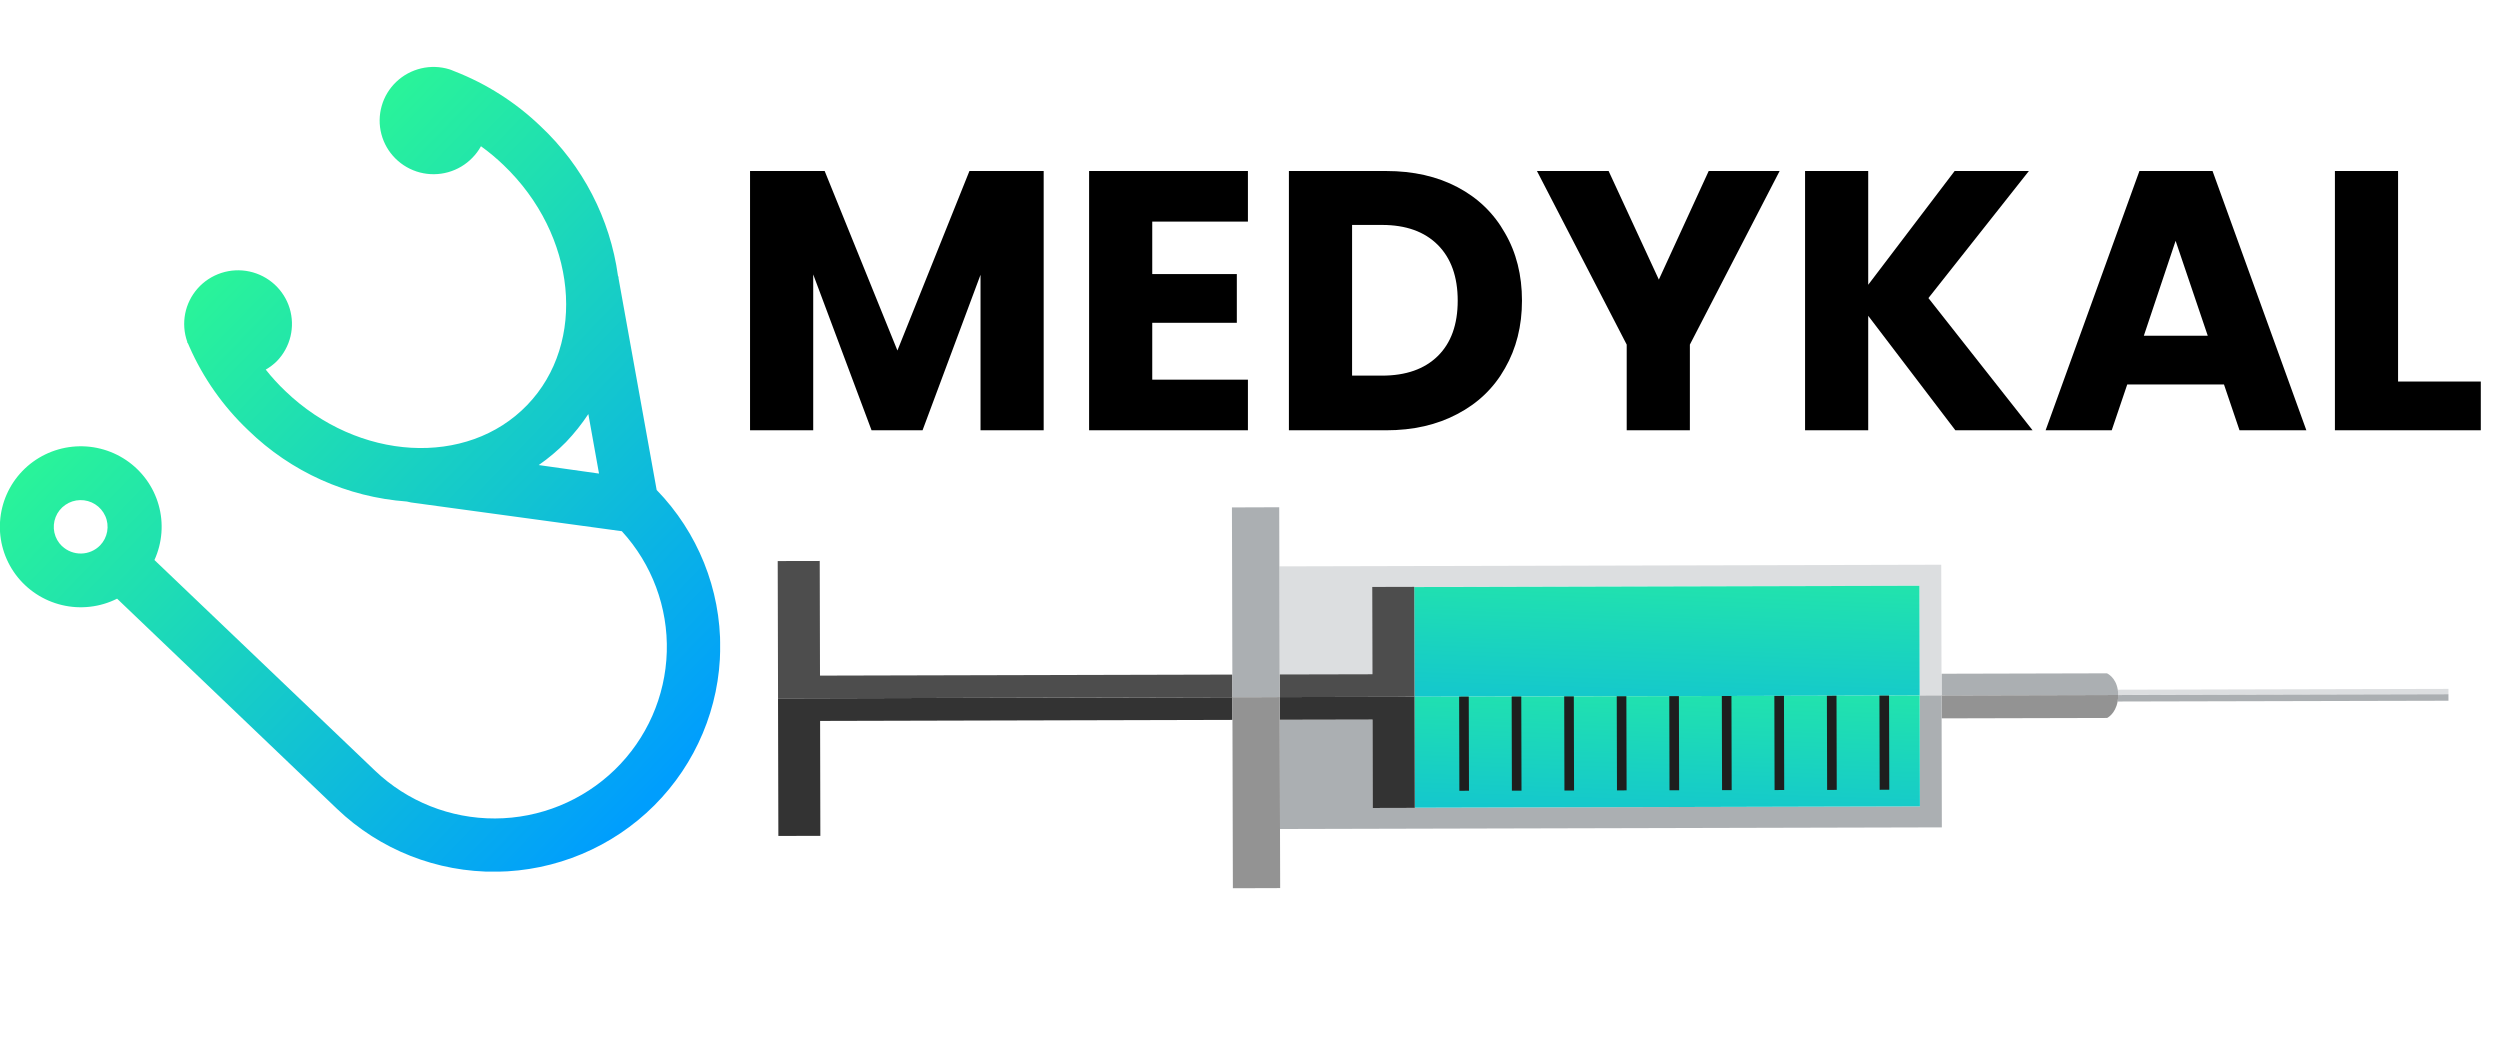 <svg width="119" height="50" viewBox="0 0 119 50" fill="none" xmlns="http://www.w3.org/2000/svg">
<g clip-path="url(#clip0_6_23032)">
<path d="M5.574 28.497L16.048 38.507C18.084 40.452 20.805 41.525 23.628 41.494C26.45 41.463 29.147 40.331 31.14 38.342C33.132 36.353 34.261 33.665 34.283 30.856C34.305 28.048 33.218 25.343 31.257 23.323L29.444 13.256C29.444 13.216 29.444 13.171 29.416 13.131C29.041 10.406 27.739 7.892 25.728 6.006C24.549 4.874 23.156 3.985 21.63 3.392L21.471 3.327L21.39 3.299C20.953 3.165 20.489 3.15 20.045 3.255C19.601 3.36 19.193 3.581 18.863 3.895C18.533 4.209 18.293 4.605 18.169 5.042C18.044 5.479 18.038 5.941 18.153 6.381C18.268 6.821 18.498 7.222 18.821 7.543C19.144 7.865 19.547 8.095 19.988 8.21C20.43 8.324 20.895 8.32 21.334 8.196C21.773 8.073 22.172 7.835 22.488 7.507C22.648 7.344 22.785 7.16 22.894 6.961C23.271 7.232 23.628 7.53 23.963 7.851C27.452 11.184 27.956 16.311 25.094 19.281C22.232 22.25 17.056 21.951 13.588 18.621C13.251 18.301 12.937 17.958 12.649 17.593C12.843 17.482 13.022 17.346 13.181 17.189C13.498 16.861 13.721 16.456 13.827 16.014C13.934 15.572 13.919 15.11 13.787 14.675C13.654 14.241 13.406 13.849 13.071 13.541C12.735 13.234 12.323 13.021 11.877 12.924C11.431 12.828 10.967 12.851 10.533 12.993C10.099 13.135 9.711 13.389 9.409 13.729C9.107 14.07 8.901 14.485 8.814 14.931C8.727 15.377 8.761 15.838 8.912 16.266C8.912 16.295 8.912 16.319 8.945 16.343C8.965 16.397 8.988 16.45 9.014 16.501C9.673 17.998 10.626 19.351 11.815 20.478C13.851 22.462 16.527 23.665 19.369 23.873L19.564 23.917L29.599 25.285C31.034 26.851 31.802 28.911 31.739 31.03C31.677 33.148 30.789 35.16 29.264 36.64C27.738 38.119 25.695 38.951 23.565 38.959C21.435 38.967 19.385 38.151 17.849 36.682L7.351 26.657C7.726 25.833 7.797 24.904 7.55 24.034C7.304 23.164 6.756 22.409 6.004 21.902C5.252 21.395 4.344 21.169 3.441 21.264C2.537 21.359 1.697 21.768 1.067 22.42C0.438 23.072 0.061 23.924 0.002 24.827C-0.057 25.729 0.207 26.622 0.746 27.35C1.286 28.077 2.066 28.591 2.95 28.801C3.833 29.011 4.763 28.904 5.574 28.497ZM26.94 21.045C27.334 20.632 27.691 20.185 28.005 19.709L28.513 22.542L25.643 22.137C26.108 21.814 26.543 21.448 26.94 21.045ZM2.952 25.997C2.77 25.822 2.643 25.598 2.589 25.352C2.535 25.105 2.556 24.849 2.648 24.614C2.74 24.38 2.9 24.178 3.108 24.034C3.316 23.889 3.561 23.81 3.814 23.805C4.068 23.8 4.317 23.869 4.53 24.005C4.743 24.141 4.911 24.336 5.013 24.567C5.115 24.797 5.146 25.053 5.101 25.301C5.057 25.549 4.94 25.779 4.765 25.96C4.529 26.202 4.207 26.341 3.868 26.348C3.53 26.355 3.202 26.229 2.956 25.997H2.952Z" fill="url(#paint0_linear_6_23032)"/>
</g>
<g clip-path="url(#clip1_6_23032)">
<path d="M100.825 33.082L116.546 33.045L116.546 32.791L100.804 32.83C100.817 32.904 100.825 32.983 100.825 33.07C100.825 33.076 100.825 33.079 100.823 33.084L100.825 33.082Z" fill="#DCDEE0"/>
<path d="M100.825 33.07C100.825 32.983 100.817 32.904 100.805 32.83C100.71 32.229 100.291 32.05 100.291 32.05L92.415 32.07L92.417 33.105L99.544 33.087L100.824 33.084C100.824 33.084 100.824 33.075 100.825 33.07Z" fill="#ABAFB2"/>
<path d="M92.416 32.068L92.403 26.881L60.898 26.959L60.911 32.103L65.328 32.094L65.318 27.938L67.316 27.933L67.318 27.944L91.363 27.883L91.373 32.072L91.376 33.107L92.418 33.103L92.416 32.068Z" fill="#DCDEE0"/>
<path d="M91.373 32.072L91.363 27.883L67.318 27.944L67.331 33.166L89.543 33.111L91.376 33.108L91.373 32.072Z" fill="url(#paint1_linear_6_23032)"/>
<path d="M58.66 32.11L39.032 32.159L39.019 26.702L37.019 26.706L37.035 33.241L37.91 33.24L39.035 33.237L58.662 33.188L58.66 32.11Z" fill="#4D4D4D"/>
<path d="M67.318 27.944L67.317 27.933L65.318 27.938L65.328 32.093L60.911 32.103L60.913 33.181L65.331 33.172L66.663 33.169L66.903 33.166L67.331 33.165L67.318 27.944Z" fill="#4D4D4D"/>
<path d="M60.911 32.103L60.898 26.959L60.891 24.145L58.64 24.153L58.66 32.11L58.663 33.188L60.581 33.184L60.914 33.181L60.911 32.103Z" fill="#ABAFB2"/>
<path d="M100.798 33.392L116.547 33.355L116.546 33.045L100.823 33.084C100.822 33.197 100.813 33.299 100.796 33.394L100.798 33.392Z" fill="#ABAFB2"/>
<path d="M100.798 33.392C100.815 33.301 100.825 33.197 100.825 33.082L99.545 33.086L92.418 33.103L92.421 34.194L100.298 34.175C100.298 34.175 100.691 33.991 100.798 33.392Z" fill="#939393"/>
<path d="M92.421 34.194L92.418 33.103L91.375 33.107L91.378 34.198L91.388 38.384L67.344 38.446L67.344 38.455L65.342 38.46L65.333 34.25L60.916 34.26L60.927 39.461L92.432 39.383L92.421 34.194Z" fill="#ABAFB2"/>
<path d="M91.378 34.198L91.375 33.107L89.542 33.11L67.331 33.165L67.344 38.446L91.388 38.384L91.378 34.198Z" fill="url(#paint2_linear_6_23032)"/>
<path d="M39.037 34.316L58.664 34.267L58.662 33.189L39.034 33.237L37.91 33.24L37.034 33.241L37.05 39.791L39.049 39.786L39.037 34.316Z" fill="#333333"/>
<path d="M67.344 38.446L67.331 33.166L66.903 33.167L66.663 33.169L65.331 33.172L60.913 33.181L60.916 34.26L65.333 34.251L65.342 38.46L67.344 38.455L67.344 38.446Z" fill="#333333"/>
<path d="M60.928 39.461L60.916 34.26L60.914 33.181L60.581 33.184L58.663 33.188L58.665 34.267L58.685 42.28L60.936 42.273L60.928 39.461Z" fill="#939393"/>
<path d="M89.919 33.111L89.461 33.112L89.472 37.593L89.93 37.592L89.919 33.111Z" fill="#1E1E1E"/>
<path d="M87.418 33.118L86.96 33.119L86.971 37.6L87.429 37.599L87.418 33.118Z" fill="#1E1E1E"/>
<path d="M84.917 33.124L84.459 33.126L84.47 37.606L84.928 37.605L84.917 33.124Z" fill="#1E1E1E"/>
<path d="M82.417 33.13L81.959 33.131L81.97 37.611L82.428 37.61L82.417 33.13Z" fill="#1E1E1E"/>
<path d="M79.916 33.136L79.458 33.137L79.469 37.618L79.927 37.617L79.916 33.136Z" fill="#1E1E1E"/>
<path d="M77.415 33.141L76.957 33.142L76.968 37.623L77.426 37.621L77.415 33.141Z" fill="#1E1E1E"/>
<path d="M74.914 33.147L74.456 33.148L74.467 37.629L74.925 37.628L74.914 33.147Z" fill="#1E1E1E"/>
<path d="M72.413 33.154L71.955 33.155L71.966 37.636L72.424 37.635L72.413 33.154Z" fill="#1E1E1E"/>
<path d="M69.913 33.159L69.455 33.16L69.466 37.641L69.924 37.64L69.913 33.159Z" fill="#1E1E1E"/>
</g>
<path d="M49.679 8.14V20.482H46.673V13.08L43.913 20.482H41.486L38.709 13.063V20.482H35.702V8.14H39.254L42.717 16.684L46.145 8.14H49.679ZM54.847 10.549V13.045H58.873V15.366H54.847V18.073H59.401V20.482H51.841V8.14H59.401V10.549H54.847ZM65.976 8.14C67.277 8.14 68.414 8.398 69.387 8.914C70.36 9.429 71.11 10.156 71.637 11.094C72.176 12.02 72.446 13.092 72.446 14.311C72.446 15.518 72.176 16.591 71.637 17.528C71.11 18.466 70.354 19.193 69.369 19.708C68.397 20.224 67.265 20.482 65.976 20.482H61.352V8.14H65.976ZM65.783 17.88C66.92 17.88 67.805 17.569 68.438 16.948C69.07 16.327 69.387 15.448 69.387 14.311C69.387 13.174 69.07 12.289 68.438 11.656C67.805 11.024 66.92 10.707 65.783 10.707H64.359V17.88H65.783ZM84.71 8.14L80.438 16.403V20.482H77.431V16.403L73.159 8.14H76.57L78.961 13.309L81.334 8.14H84.71ZM93.076 20.482L88.927 15.032V20.482H85.921V8.14H88.927V13.555L93.041 8.14H96.575L91.793 14.188L96.751 20.482H93.076ZM105.862 18.302H101.256L100.518 20.482H97.371L101.836 8.14H105.317L109.783 20.482H106.601L105.862 18.302ZM105.089 15.981L103.559 11.463L102.047 15.981H105.089ZM114.148 18.161H118.086V20.482H111.142V8.14H114.148V18.161Z" fill="black"/>
<defs>
<linearGradient id="paint0_linear_6_23032" x1="9.307" y1="13.286" x2="32.838" y2="35.946" gradientUnits="userSpaceOnUse">
<stop stop-color="#2AF598"/>
<stop offset="1" stop-color="#009EFD"/>
</linearGradient>
<linearGradient id="paint1_linear_6_23032" x1="79.448" y1="23.724" x2="78.813" y2="42.348" gradientUnits="userSpaceOnUse">
<stop stop-color="#2AF598"/>
<stop offset="1" stop-color="#009EFD"/>
</linearGradient>
<linearGradient id="paint2_linear_6_23032" x1="79.459" y1="28.961" x2="78.823" y2="47.621" gradientUnits="userSpaceOnUse">
<stop stop-color="#2AF598"/>
<stop offset="1" stop-color="#009EFD"/>
</linearGradient>
<clipPath id="clip0_6_23032">
<rect width="34.278" height="38.303" fill="white" transform="translate(0 3.186)"/>
</clipPath>
<clipPath id="clip1_6_23032">
<rect width="61.065" height="61.034" fill="white" transform="translate(73.542 -10) rotate(44.858)"/>
</clipPath>
</defs>
</svg>
